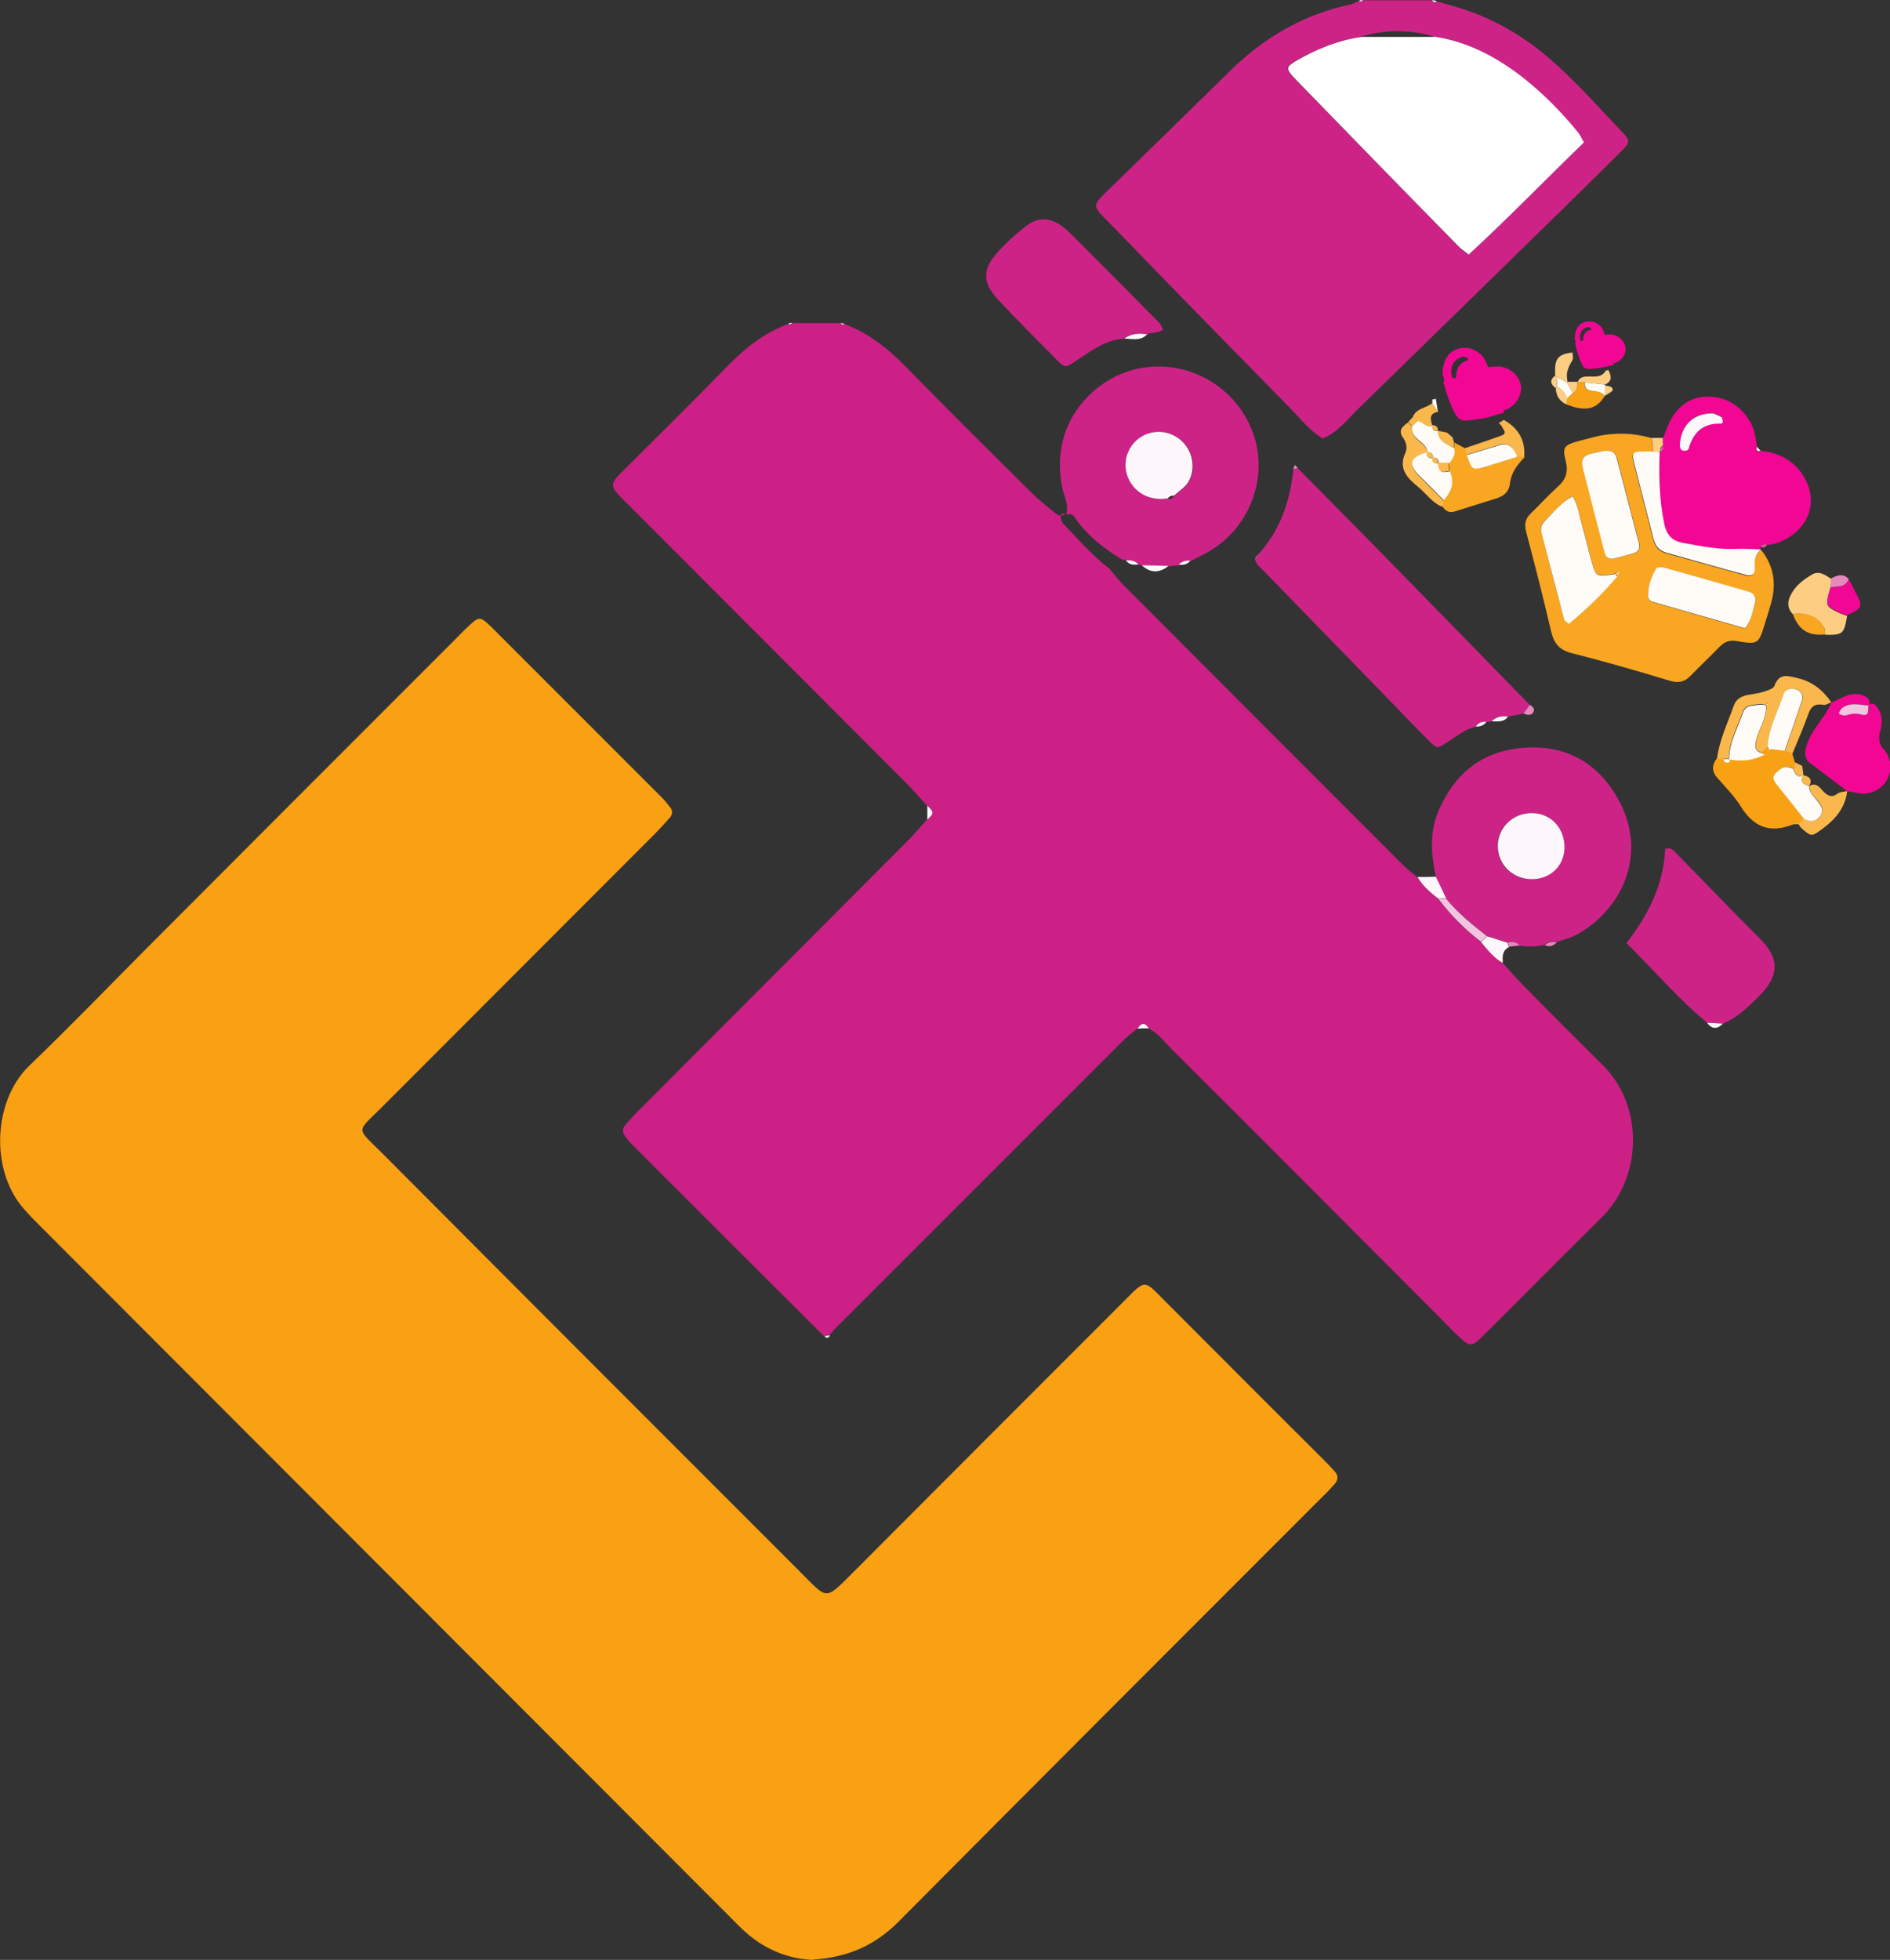 <?xml version="1.0" encoding="UTF-8"?>
<svg id="Layer_1" data-name="Layer 1" xmlns="http://www.w3.org/2000/svg" viewBox="0 0 60.96 63.2">
  <rect x="0" y="0" width="60.96" height="63.2" fill="#333333" stroke="none"/>
  <defs>
    <style>
      .cls-1 {
        fill: #f9a013;
      }

      .cls-2 {
        fill: #fffcf7;
      }

      .cls-3 {
        fill: #fff;
      }

      .cls-4 {
        fill: #cd2387;
      }

      .cls-5 {
        fill: #fdf7fb;
      }

      .cls-6 {
        fill: #fccd82;
      }

      .cls-7 {
        fill: #f9a622;
      }

      .cls-8 {
        fill: #f1c4df;
      }

      .cls-9 {
        fill: #fab74b;
      }

      .cls-10 {
        fill: #e488be;
      }

      .cls-11 {
        fill: #cc2086;
      }

      .cls-12 {
        fill: #d956a3;
      }

      .cls-13 {
        fill: #f10794;
      }

      .cls-14 {
        fill: #f9a115;
      }
    </style>
  </defs>
  <path class="cls-1" d="m26.22,63.2c-.77-.03-1.48-.31-2.1-.83-.2-.17-.38-.36-.56-.54-7.42-7.43-14.84-14.86-22.26-22.29-.16-.16-.33-.33-.48-.5-1.16-1.25-1.05-3.54.12-4.67,1.25-1.2,2.46-2.45,3.68-3.68,3.35-3.36,6.7-6.71,10.06-10.07.12-.12.24-.25.37-.37.41-.39.42-.4.83,0,1.82,1.82,3.64,3.64,5.46,5.46.1.1.19.21.28.33.08.1.07.22,0,.31-.17.19-.35.39-.53.57-2.92,2.93-5.85,5.85-8.77,8.78-.84.84-.85.63.02,1.5,4.49,4.51,8.99,9.01,13.49,13.51.87.87.77.91,1.67.01,2.9-2.91,5.8-5.81,8.71-8.72.77-.77.66-.75,1.39-.02,1.68,1.68,3.35,3.36,5.03,5.03.14.14.29.29.42.44.11.12.12.26.01.39-.13.15-.27.3-.42.44-4.56,4.56-9.12,9.12-13.67,13.7-.76.76-1.64,1.14-2.74,1.21Z"/>
  <path class="cls-11" d="m35.8,18.36c.13.15.25.31.39.46,3.02,3.03,6.04,6.05,9.07,9.08.14.14.3.26.46.39.16.29.42.49.67.7.4.52.86.98,1.38,1.39.21.25.41.5.7.67.19.21.38.44.58.64.87.89,1.75,1.77,2.63,2.64,1.37,1.35,1.28,3.65-.02,4.93-1.3,1.28-2.58,2.58-3.87,3.86-.31.31-.39.3-.72,0-.17-.16-.33-.32-.49-.49-2.92-2.93-5.84-5.86-8.77-8.78-.24-.24-.45-.53-.77-.69-.13-.21-.25-.17-.36.01-.15.13-.32.25-.46.39-3.1,3.1-6.2,6.2-9.3,9.3-.06.06-.11.13-.17.2-.06,0-.12.01-.18.02-2.05-2.04-4.1-4.09-6.14-6.13-.1-.1-.2-.21-.28-.33-.07-.1-.08-.22,0-.32.17-.2.34-.39.53-.57,2.86-2.87,5.72-5.73,8.58-8.6.22-.22.43-.47.64-.7.23-.21.23-.23,0-.45-.21-.23-.42-.47-.64-.7-2.98-2.98-5.95-5.96-8.93-8.94-.74-.74-.75-.65,0-1.39,1.04-1.04,2.09-2.07,3.12-3.13.57-.59,1.19-1.08,1.96-1.37,0,0,.07.02.07.02,0,0,.06-.05.06-.05.52,0,1.04,0,1.57,0,0,0,.06.05.06.05l.07-.02c.77.29,1.39.78,1.96,1.36,1.33,1.36,2.68,2.7,4.03,4.04.26.26.56.5.85.73.1.08.22.05.32-.03,0,0,0,.02,0,.02-.08,0-.18-.03-.19.09,0,.07.03.17.08.22.49.51.95,1.05,1.51,1.47Z"/>
  <path class="cls-4" d="m46.34.04c.19.06.39.11.58.17,1.04.3,1.98.8,2.82,1.48.97.79,1.78,1.73,2.64,2.63.19.2.18.3-.04.51-.57.57-1.15,1.14-1.73,1.71-2.27,2.22-4.55,4.45-6.83,6.67-.35.34-.64.74-1.12.93-.4-.24-.69-.61-1.01-.94-1.88-1.92-3.77-3.84-5.63-5.77-.86-.9-.91-.67,0-1.57,1.22-1.19,2.44-2.38,3.66-3.58,1.1-1.08,2.38-1.82,3.89-2.14.08-.02.16-.07.24-.1,0,0,.08.02.08.02l.06-.05c.74,0,1.48,0,2.22,0,.04.06.09.1.16.03Zm-2.42,1.15c-.78.11-1.5.4-2.17.8-.05.03-.09.07-.14.1-.09.06-.08.15-.04.22.06.1.14.18.22.26,1.75,1.8,3.51,3.59,5.26,5.39.08.08.18.14.31.25,1.28-1.17,2.48-2.41,3.72-3.62-.07-.13-.12-.24-.19-.32-.53-.65-1.11-1.25-1.78-1.77-.85-.66-1.78-1.17-2.87-1.32-.73-.23-1.61-.23-2.33,0Z"/>
  <path class="cls-4" d="m41.86,15.1c.77.78,1.53,1.55,2.3,2.33,1.73,1.76,3.45,3.53,5.18,5.3-.07.09-.14.18-.21.28-.17.03-.33.07-.5.1-.2-.03-.38,0-.53.15-.06.01-.11.02-.17.03-.14-.02-.26.03-.34.15-.35.07-.61.31-.9.49-.33.21-.33.22-.58-.02-.39-.39-.77-.78-1.15-1.18-1.39-1.43-2.78-2.86-4.17-4.29-.12-.12-.27-.23-.31-.4.03-.05.06-.09.08-.14.73-.78,1.05-1.74,1.16-2.78.05,0,.1,0,.15-.02Z"/>
  <path class="cls-4" d="m46.31,28.27c-.15-.72-.21-1.43.09-2.13.53-1.22,1.43-1.94,2.78-2.03,1.38-.09,2.41.53,3.05,1.73.93,1.74.05,3.53-1.38,4.3-.2.11-.43.16-.65.24-.14-.03-.27-.02-.38.09-.27.06-.55.06-.83.02-.1-.12-.24-.13-.38-.1-.22-.07-.44-.14-.66-.21-.46-.37-.92-.74-1.31-1.2-.12-.24-.23-.48-.35-.71Zm3.09.08c.6,0,1.04-.43,1.05-1.01.01-.64-.43-1.11-1.04-1.12-.61-.01-1.11.46-1.11,1.06,0,.61.48,1.07,1.1,1.07Z"/>
  <path class="cls-4" d="m34.4,16.58s0-.02,0-.02c.07-.3-.08-.56-.14-.84-.4-2.04.92-3.33,2.08-3.73,1.75-.6,3.67.43,4.15,2.22.35,1.29-.19,2.8-1.49,3.57-.2.12-.41.21-.61.32-.14-.02-.27.01-.37.13-.11,0-.22.02-.32.03-.29,0-.58-.01-.86-.02l-.05-.03s-.06.01-.06.01c-.11-.12-.25-.15-.4-.13l-.06-.04s-.07,0-.07,0c-.61-.37-1.16-.8-1.56-1.4-.05-.08-.14-.08-.22-.06Zm3.27-.5c.1.03.16-.02.21-.1.15-.13.33-.25.44-.41.33-.5.13-1.19-.4-1.5-.56-.32-1.26-.09-1.52.5-.24.55.03,1.19.59,1.43.22.09.44.11.68.07Z"/>
  <path class="cls-7" d="m56.8,17.73c.41.51.5,1.08.33,1.7-.06.22-.13.44-.2.66-.21.69-.22.7-.93.58-.23-.04-.39.04-.54.19-.3.31-.62.61-.92.92-.2.21-.4.26-.69.17-1.05-.32-2.1-.62-3.16-.89-.4-.1-.57-.32-.66-.7-.25-1.07-.52-2.13-.8-3.19-.07-.26-.04-.44.15-.62.29-.28.56-.58.86-.85.27-.24.35-.49.26-.84-.11-.43-.05-.5.35-.62.14-.04.28-.07.42-.11q1.01-.29,2.01,0c.01.15.02.3.04.45-.09,0-.17,0-.26,0-.39-.01-.45.03-.37.34.2.81.42,1.62.62,2.43.06.25.17.42.42.49.86.24,1.72.48,2.58.72.2.05.29-.03.28-.29-.01-.22.04-.39.2-.53Zm-4.67.75s-.05.02-.08.03c-.55.08-.57.08-.7-.36-.12-.41-.2-.84-.33-1.25-.09-.29-.11-.61-.3-.91-.39.24-.64.56-.92.83-.12.11-.11.25-.07.4.24.92.47,1.83.72,2.75.01.04.08.07.15.14.57-.47,1.1-.98,1.57-1.55.02-.03.07-.08.06-.09-.03-.05-.08-.04-.11.01Zm4.16,1.78c.2-.26.23-.53.31-.77.06-.18.03-.34-.2-.4-.92-.26-1.83-.52-2.75-.78-.07-.02-.2-.01-.23.03-.17.27-.27.57-.26.9,0,.1.08.15.16.18.99.29,1.99.57,2.97.85Zm-4.55-5.72c-.08.02-.25.04-.42.09-.24.07-.33.19-.26.45.23.92.47,1.84.71,2.76.05.18.18.2.34.16.19-.05.39-.1.58-.16.16-.05.22-.16.18-.33-.24-.92-.48-1.84-.72-2.75-.04-.15-.14-.25-.4-.22Z"/>
  <path class="cls-13" d="m56.79,14.54c.5.05.93.23,1.26.64.6.76.43,1.7-.41,2.18-.2.12-.41.2-.64.21-.09-.03-.16-.01-.22.06-.01.03,0,.07.01.1-.26,0-.52-.03-.78-.02-.58.03-1.15-.09-1.72-.19-.35-.07-.55-.25-.62-.61-.16-.77-.18-1.55-.15-2.33h.05c.08-.05.09-.11.07-.19,0-.08,0-.16-.01-.24.08-.19.14-.38.23-.56.26-.5.67-.81,1.24-.8.58.01,1.04.29,1.35.81.15.26.18.55.22.83-.04.12,0,.15.12.13Zm-1.53-1.22c-.66,0-1.05.39-1.08,1.04,0,.05.03.13.07.15.08.04.19.03.22-.06.15-.53.49-.81,1.05-.8.02,0,.05-.04.05-.06,0-.05-.02-.13-.05-.15-.09-.06-.2-.1-.26-.12Z"/>
  <path class="cls-13" d="m51.79,10.79c.16-.02.31,0,.44.1.25.19.27.49.05.7-.05.05-.11.09-.18.11-.03,0-.05,0-.06.04,0,.01,0,.02.01.03-.08.02-.16.03-.24.05-.18.05-.36.06-.54.08-.11,0-.19-.03-.24-.14-.11-.23-.18-.46-.23-.71h.01s.02-.05,0-.07c0-.02-.02-.05-.02-.07,0-.06.01-.13.03-.19.04-.17.14-.3.32-.34.18-.04.34,0,.48.14.07.07.1.15.13.24,0,.04.01.05.05.03Zm-.57-.25c-.2.05-.29.2-.25.41,0,.02.02.04.03.04.03,0,.06,0,.06-.03,0-.18.09-.29.26-.33,0,0,.01-.02.01-.02,0-.02-.02-.04-.03-.04-.03-.01-.07-.01-.09-.02Z"/>
  <path class="cls-13" d="m48.06,11.84c.24-.05.46-.03.67.11.39.27.44.72.12,1.07-.08.08-.16.15-.27.19-.04,0-.07.02-.09.06,0,.02,0,.03.02.04-.12.03-.24.06-.36.1-.27.09-.54.12-.82.15-.17.02-.29-.04-.38-.19-.18-.33-.3-.69-.4-1.06h.02s.03-.07,0-.11c-.01-.04-.03-.07-.04-.11,0-.1,0-.2.03-.29.05-.27.2-.47.46-.55.27-.08.52-.02.74.18.11.1.16.23.22.35,0,.06.03.07.07.04Zm-.88-.34c-.3.09-.43.33-.35.64,0,.02.03.06.05.06.04,0,.09-.01.09-.06,0-.27.11-.45.37-.52,0,0,.02-.03.01-.04-.01-.02-.03-.06-.05-.06-.05-.01-.11-.02-.14-.02Z"/>
  <path class="cls-4" d="m55.06,32.98c-.93-.77-1.71-1.69-2.6-2.57.72-.92,1.2-1.91,1.25-3.04.19-.05.26.05.34.13.89.9,1.76,1.82,2.66,2.71.66.65.76,1.21-.04,1.98-.33.32-.66.64-1.1.82-.17-.01-.34-.02-.51-.03Z"/>
  <path class="cls-4" d="m37.52,10.61c-.14.16-.36.09-.52.17-.26-.04-.51-.05-.73.14-.64.03-1.12.43-1.63.76-.26.17-.3.18-.52-.04-.65-.66-1.31-1.31-1.94-1.99-.48-.52-.5-.94-.05-1.46.28-.33.61-.62.95-.89.42-.33.84-.29,1.26.06.18.15.34.32.5.48.86.86,1.71,1.72,2.57,2.59.03.06.07.12.1.18Z"/>
  <path class="cls-13" d="m59.08,22.65c.33-.13.63-.38,1.02-.22.13.05.24.13.19.31-.25,0-.51-.09-.76.02-.11.05-.18.14-.21.25.08.02.16.07.22.05.17-.05.32-.08.5-.03.29.09.21-.17.24-.31.08-.03.16-.05.22.03.21.24.23.52.15.81-.07.24-.06.44.13.63.06.06.1.14.13.22.2.52-.11,1.06-.65,1.17-.24.05-.45-.05-.68-.06,0,0,.01,0,.01,0l-1.28-.97c-.13-.19-.09-.36-.02-.57.17-.49.58-.85.78-1.32h.01Z"/>
  <path class="cls-14" d="m57.99,26.58c-.06,0-.12,0-.17.01-.73.29-1.26.08-1.67-.58-.21-.34-.5-.63-.77-.94-.18-.21-.16-.42,0-.62.07,0,.14.01.21.02.02.08.06.13.15.11.05,0,.06-.05.03-.11h0c.46.09.79.04,1.2-.18.03-.08.08-.15.18-.14.14.01.28.03.42.05.08.04.16.07.24.11.03.09.06.18.08.27-.02.07-.03.14-.05.21-.13-.06-.25-.11-.39,0-.28.2-.31.28-.11.54.28.36.57.71.85,1.07-.07.06-.13.13-.2.19Z"/>
  <path class="cls-2" d="m53.53,14.57c-.03.78-.01,1.56.15,2.33.08.37.27.55.62.61.57.1,1.13.22,1.72.19.26-.01.52.01.78.02,0,0,0,0,0,0-.16.14-.22.3-.2.53.02.26-.08.34-.28.29-.86-.23-1.72-.48-2.58-.72-.25-.07-.36-.24-.42-.49-.2-.81-.42-1.62-.62-2.43-.08-.31-.02-.35.37-.34.09,0,.17,0,.26,0,.07,0,.14,0,.21,0Z"/>
  <path class="cls-9" d="m55.59,24.48c-.07,0-.14-.01-.21-.02.08-.6.34-1.14.54-1.7.07-.21.24-.31.45-.35.17-.03.34-.05.5-.1.13-.04.33-.1.36-.19.16-.44.45-.32.76-.25.47.11.81.39,1.08.78,0,0-.01,0-.01,0-.08.03-.17.09-.24.08-.27-.05-.41.04-.5.31-.15.43-.34.85-.51,1.27-.08-.04-.16-.07-.24-.1.19-.54.38-1.08.56-1.62.07-.21-.09-.38-.32-.38-.13,0-.23.06-.27.17-.19.56-.5,1.09-.52,1.71l-.2.18c-.22-.07-.21-.23-.17-.41.09-.38.35-.71.32-1.13.07-.03.08-.05.03-.05,0,0-.01.04-.02.06-.17-.07-.34-.02-.5,0-.12.02-.22.08-.26.19-.17.51-.46.98-.46,1.54,0,0,0,0,0,0-.06,0-.12,0-.18,0Z"/>
  <path class="cls-7" d="m49.17,14.75c-.24.24-.43.5-.47.85-.03.26-.19.39-.43.47-.46.14-.91.29-1.37.43-.15.04-.28-.02-.36-.15,0-.08.01-.15.02-.23.26-.32.31-.56.19-.92,0-.09,0-.18-.01-.27.09-.15.22-.29.15-.49.02-.05.03-.11.02-.17.11.06.22.12.33.18.03.07.06.14.09.21.16.48.18.5.56.39.36-.1.71-.22,1.07-.33l.23.02Z"/>
  <path class="cls-6" d="m59.58,19.84c-.1.61-.14.64-.71.63-.01-.08,0-.18-.04-.24-.23-.38-.59-.47-1.01-.43-.25-.27-.12-.55.04-.78.14-.2.36-.36.58-.49.23-.14.43.01.63.14,0,.09-.02.19-.03.29-.17.59-.17.59.31.82.07.03.15.05.23.08Z"/>
  <path class="cls-9" d="m46.56,16.12c0,.08-.01.15-.02.23-.34-.12-.53-.43-.8-.65-.35-.28-.65-.59-.41-1.1.07-.16.03-.34-.08-.49-.17-.24,0-.37.17-.49.04.04.08.09.13.13-.03.15.02.27.13.39.13.14.34.23.36.46-.57.15-.64.37-.25.77.25.26.51.51.77.77Z"/>
  <path class="cls-9" d="m57.99,26.58c.07-.06.13-.13.2-.19.19.12.37.13.52-.08.13-.18.05-.32-.06-.46-.12-.16-.3-.28-.29-.51.25-.13.35.09.48.21.14.13.26.17.43.04.08-.06.21-.06.32-.08,0,0-.02,0-.01,0-.07.59-.44.97-.9,1.29-.24.17-.29.17-.58-.1-.04-.04-.07-.09-.1-.14Z"/>
  <path class="cls-13" d="m59.58,19.84c-.08-.03-.16-.04-.23-.08-.48-.23-.48-.23-.31-.82.22-.03.49.02.59-.27.1.2.2.39.3.59.14.31.1.38-.35.57Z"/>
  <path class="cls-9" d="m47.32,14.67c-.03-.07-.06-.14-.09-.21.4-.14.81-.27,1.21-.42.18-.07.05-.18.01-.27-.02-.05-.07-.09-.11-.13.05-.03.11-.06.16-.1.47.26.71.66.66,1.2-.08,0-.15-.01-.23-.02q-.19-.49-.55-.38c-.36.11-.71.21-1.07.32Z"/>
  <path class="cls-14" d="m51.76,12.77c-.32.53-.77.45-1.24.27,0-.07.02-.13.03-.2.06-.06.12-.11.18-.17.15-.08.15-.22.15-.36,0,0,0,0,0,0,.08,0,.15.01.23.02-.02.16.05.25.21.27.16.02.32.03.43.17Z"/>
  <path class="cls-7" d="m57.82,19.79c.41-.04.78.05,1.01.43.04.07.03.16.04.24-.55.05-.86-.14-1.05-.68Z"/>
  <path class="cls-5" d="m47.96,30.19c.22.07.44.14.66.21.02.05.03.09.05.14-.22.11-.21.31-.2.51-.29-.16-.49-.42-.7-.67l.19-.18Z"/>
  <path class="cls-5" d="m46.31,28.27c.12.24.23.48.34.71-.09,0-.18,0-.26,0-.25-.2-.51-.41-.67-.7.2,0,.39,0,.59-.01Z"/>
  <path class="cls-6" d="m50.72,11.36c0,.08.03.18,0,.25-.18.3-.21.44-.16.7,0,0-.02.02-.02.02-.11-.06-.22-.11-.33-.17l-.05-.05s0-.06,0-.08c-.02-.41.06-.62.56-.66Z"/>
  <path class="cls-2" d="m51.76,12.77c-.11-.14-.28-.15-.43-.17-.16-.02-.23-.11-.21-.27.22.02.44.05.65.07,0,0,0,.04,0,.04,0,.11,0,.22,0,.33h0Z"/>
  <path class="cls-9" d="m46.39,13.29s0-.01,0-.01c-.3.05-.26.24-.19.44-.2.1-.31-.13-.49-.14-.05-.05-.1-.09-.14-.14.12-.28.43-.28.63-.44.06.09.12.19.19.28Z"/>
  <path class="cls-6" d="m51.77,12.4c-.22-.02-.44-.05-.65-.07-.08,0-.15-.01-.23-.02.07-.16.21-.17.35-.17.19,0,.41.04.54-.17.03-.03.06-.04.1-.03.1.19.12.36-.11.46Z"/>
  <path class="cls-10" d="m59.63,18.67c-.11.29-.37.23-.59.27,0-.1.02-.19.02-.29.19-.09.38-.18.57.02Z"/>
  <path class="cls-5" d="m36.83,18.23c.29,0,.58.01.86.02-.29.23-.58.24-.86-.02Z"/>
  <path class="cls-6" d="m53.53,14.57c-.07,0-.14,0-.21,0-.01-.15-.02-.3-.04-.45.12,0,.23,0,.35,0,0,.08,0,.16.01.24-.07.05-.11.1-.07.19h-.05Z"/>
  <path class="cls-5" d="m36.27,10.92c.22-.18.47-.17.73-.14-.21.23-.48.14-.73.14Z"/>
  <path class="cls-6" d="m50.55,12.84c0,.07-.02.13-.03.2-.22-.1-.33-.28-.34-.52,0,0,.05-.04.05-.04.17.06.26.21.33.36Z"/>
  <path class="cls-5" d="m55.06,32.98c.17.01.34.02.51.03-.19.19-.36.18-.51-.03Z"/>
  <path class="cls-5" d="m48.11,23.26c.15-.15.33-.18.53-.15-.14.19-.34.15-.53.15Z"/>
  <path class="cls-10" d="m49.13,23.01c.07-.09.14-.18.21-.28.12.06.18.16.1.26-.07.09-.2.07-.31.01Z"/>
  <path class="cls-5" d="m36.69,33.17c.11-.18.23-.22.36-.01-.12,0-.24,0-.36.01Z"/>
  <path class="cls-5" d="m36.32,18.07c.15-.01.29.01.4.13-.16.02-.3.02-.4-.13Z"/>
  <path class="cls-2" d="m46.39,13.29c-.06-.09-.12-.19-.19-.28,0-.04,0-.09,0-.13.04,0,.08,0,.11-.03.02.15.05.29.07.44Z"/>
  <path class="cls-6" d="m51.76,12.76c0-.11,0-.22,0-.33.11.02.24.01.26.14,0,.04-.11.1-.18.15-.02.02-.05.02-.08.03Z"/>
  <path class="cls-5" d="m47.6,23.43c.08-.12.2-.17.34-.15-.08.12-.21.15-.34.15Z"/>
  <path class="cls-6" d="m50.18,12.52c-.17-.13-.21-.26-.02-.41,0,0,.05.05.05.05,0,.11,0,.21.01.32l-.05.04Z"/>
  <path class="cls-10" d="m48.68,30.53s-.03-.09-.05-.14c.14-.03.28-.02.38.1-.11.01-.22.02-.33.04Z"/>
  <path class="cls-5" d="m38.02,18.21c.1-.11.23-.14.37-.13-.09.13-.23.14-.37.13Z"/>
  <path class="cls-10" d="m49.83,30.48c.11-.11.24-.12.38-.09-.11.11-.23.16-.38.09Z"/>
  <path class="cls-5" d="m29.91,25.98c.22.22.22.24,0,.45,0-.15,0-.3,0-.45Z"/>
  <path class="cls-5" d="m40.56,17.9s-.06.09-.08.14c.01-.06.04-.1.08-.14Z"/>
  <path class="cls-5" d="m37.52,10.61c-.03-.06-.07-.12-.1-.18.03.06.07.12.1.18Z"/>
  <path class="cls-12" d="m56.78,17.63c.06-.07.13-.09.22-.06-.06.07-.12.12-.22.06Z"/>
  <path class="cls-5" d="m27.24,10.45l-.07.02s-.06-.05-.06-.05c.05,0,.09.01.13.03Z"/>
  <path class="cls-5" d="m26.59,43.08c.06,0,.12-.01.18-.02-.05.1-.11.11-.18.02Z"/>
  <path class="cls-10" d="m41.86,15.1s-.1.02-.15.02c.02-.04.04-.09.06-.13.03.04.06.07.09.11Z"/>
  <path class="cls-9" d="m45.42,13.61c.05-.06.1-.11.16-.17.05.05.09.09.14.14-.06.05-.11.11-.17.16-.04-.04-.08-.09-.13-.13Z"/>
  <path class="cls-5" d="m25.55,10.41l-.06.05s-.07-.02-.07-.02c.04-.02.08-.03.13-.03Z"/>
  <path class="cls-2" d="m56.79,14.54c-.11.02-.16-.01-.12-.13.04.04.08.09.12.13Z"/>
  <path class="cls-5" d="m46.34.04c-.07.06-.12.02-.16-.03.06,0,.11,0,.16.03Z"/>
  <path class="cls-5" d="m43.96,0l-.06.05s-.08-.02-.08-.02c.04-.02.09-.03.14-.03Z"/>
  <path class="cls-8" d="m46.39,28.99c.09,0,.18,0,.26,0,.38.46.84.83,1.31,1.2-.06.06-.13.12-.19.18-.52-.4-.98-.86-1.38-1.39Z"/>
  <path class="cls-3" d="m46.25,1.18c1.09.16,2.02.66,2.87,1.32.66.52,1.25,1.12,1.78,1.77.07.09.11.19.19.32-1.25,1.21-2.45,2.45-3.72,3.62-.13-.11-.23-.17-.31-.25-1.76-1.79-3.51-3.59-5.26-5.39-.08-.08-.16-.17-.22-.26-.04-.07-.05-.16.04-.22.05-.03.09-.07.14-.1.68-.4,1.39-.69,2.17-.8.78,0,1.55,0,2.33,0Z"/>
  <path class="cls-5" d="m49.41,28.35c-.62,0-1.1-.47-1.1-1.07,0-.6.5-1.07,1.11-1.06.61.01,1.05.49,1.04,1.12-.01.58-.45,1.01-1.05,1.01Z"/>
  <path class="cls-5" d="m37.66,16.07c-.23.04-.46.02-.68-.07-.56-.23-.83-.88-.59-1.43.26-.59.96-.82,1.52-.5.53.3.72,1,.4,1.5-.11.16-.29.27-.44.41-.09,0-.16.02-.21.1Z"/>
  <path class="cls-2" d="m52.18,18.57c-.48.57-1.01,1.08-1.58,1.55-.07-.07-.14-.1-.15-.14-.24-.92-.48-1.83-.72-2.75-.04-.15-.04-.29.07-.4.28-.28.52-.6.92-.83.19.3.21.62.3.91.12.41.21.84.33,1.25.13.44.15.44.7.36.03,0,.05-.02.08-.03,0,0-.02.07-.02.07l.07.02Z"/>
  <path class="cls-2" d="m56.29,20.26c-.98-.28-1.97-.56-2.97-.85-.08-.02-.16-.08-.16-.18-.01-.33.09-.62.26-.9.03-.04.16-.05.23-.03.92.25,1.83.52,2.75.78.22.06.25.22.2.4-.08.25-.1.51-.31.77Z"/>
  <path class="cls-2" d="m51.74,14.54c.27-.03.36.07.4.22.24.92.48,1.84.72,2.75.04.17-.01.28-.18.33-.19.06-.39.11-.58.16-.16.04-.29.01-.34-.16-.24-.92-.48-1.84-.71-2.76-.06-.26.02-.38.26-.45.17-.04.34-.07.42-.09Z"/>
  <path class="cls-6" d="m52.13,18.48c.03-.05.08-.06.11-.01,0,.01-.04.06-.06.09,0,0-.07-.02-.07-.02l.02-.07Z"/>
  <path class="cls-5" d="m55.26,13.33c.05.02.16.06.26.12.04.02.04.1.05.15,0,.02-.03.06-.05.06-.57-.02-.9.26-1.05.8-.02.08-.14.09-.22.06-.04-.02-.07-.1-.07-.15.03-.65.43-1.05,1.08-1.04Z"/>
  <path class="cls-12" d="m53.57,14.57c-.04-.09,0-.14.07-.19.02.08.01.15-.07.19Z"/>
  <path class="cls-8" d="m60.27,22.73c-.03.14.06.39-.24.31-.18-.05-.33-.02-.5.03-.07.02-.15-.03-.22-.05.03-.12.09-.2.21-.25.25-.12.51-.03.76-.02,0,0,0-.01,0-.01Z"/>
  <path class="cls-2" d="m56.96,22.74c.03.42-.23.75-.32,1.13-.04.17-.05.34.17.41,0,0,.08.04.08.04h.09s-.01-.01-.01-.01c-.41.21-.74.26-1.2.18,0-.56.29-1.03.46-1.54.04-.11.14-.18.26-.19.17-.02.34-.07.5,0h-.01Z"/>
  <path class="cls-2" d="m57.01,24.09c.03-.61.33-1.14.52-1.71.04-.11.14-.17.27-.17.23,0,.39.17.32.38-.18.54-.37,1.08-.56,1.62-.14-.02-.28-.04-.42-.05-.1,0-.14.06-.18.14,0,0,.01,0,.01,0,.1-.06.11-.13.04-.22Z"/>
  <path class="cls-2" d="m58.35,25.35c0,.23.18.35.29.51.11.14.2.28.06.46-.15.2-.33.19-.52.08-.28-.36-.57-.71-.85-1.07-.2-.25-.17-.33.11-.54.14-.1.26-.05.39,0,.07.13.11.32.34.21,0,0,0,0,0,0-.13.21,0,.29.18.35h0Z"/>
  <path class="cls-9" d="m58.18,25c-.23.11-.27-.08-.34-.21.02-.07.03-.14.05-.21.08.04.16.08.24.12.01.1.03.2.04.31Z"/>
  <path class="cls-2" d="m55.59,24.48h.18c.04.06.03.11-.03.11-.09.02-.14-.03-.15-.11Z"/>
  <path class="cls-2" d="m56.98,22.75s.01-.06.02-.06c.05,0,.04.02-.03.05,0,0,.01.01.01.01Z"/>
  <path class="cls-14" d="m57.01,24.09c.07.09.06.16-.04.22,0,0-.09,0-.09,0,0,0-.08-.04-.08-.04.07-.06.14-.12.2-.18Z"/>
  <path class="cls-2" d="m46.56,16.12c-.26-.26-.51-.51-.77-.77-.39-.39-.32-.61.25-.77,0,0,0,0,0,0-.04.16.03.21.18.18h0c-.03.14.04.2.18.17h0c.05.31.06.32.37.27.13.36.08.59-.19.92Z"/>
  <path class="cls-2" d="m45.55,13.74c.06-.05.11-.11.17-.16.17,0,.28.24.49.14,0,0,0,0,0,0-.03.15.05.19.18.18h0c0,.33.28.42.51.55.07.2-.05.34-.15.49-.12,0-.24,0-.35,0,0,0,0,0,0,0,.01-.13-.06-.19-.18-.18,0,0,0,0,0,0,0-.13-.06-.18-.18-.18,0,0,0,0,0,0-.02-.23-.23-.32-.36-.46-.11-.11-.16-.23-.13-.39Z"/>
  <path class="cls-2" d="m47.32,14.67c.36-.11.71-.21,1.07-.32q.36-.11.55.38c-.36.11-.71.23-1.07.33-.38.11-.4.09-.56-.39Z"/>
  <path class="cls-9" d="m46.88,14.44c-.23-.13-.51-.21-.51-.55.1.02.2.04.3.06.06.05.12.1.18.15.02.06.03.12.05.17,0,.06,0,.11-.02.17Z"/>
  <path class="cls-9" d="m46.38,14.92c.12,0,.24,0,.35,0,0,.09,0,.18.01.27-.31.05-.32.04-.37-.28Z"/>
  <path class="cls-6" d="m50.88,12.31c0,.14,0,.28-.15.36l-.19-.34s.02-.02.02-.02c.11,0,.22,0,.32,0Z"/>
  <path class="cls-2" d="m50.54,12.33c.06.11.13.23.19.34-.06.06-.12.11-.18.17-.07-.16-.15-.3-.33-.36,0-.11,0-.21-.01-.32.11.06.22.11.33.17Z"/>
  <path class="cls-9" d="m58.35,25.35c-.17-.06-.31-.14-.18-.35.2.04.3.14.18.35Z"/>
  <path class="cls-9" d="m46.38,13.89c-.13.01-.21-.03-.18-.18.12,0,.18.06.18.18Z"/>
  <path class="cls-9" d="m46.2,14.75c.13,0,.19.05.18.18-.15.02-.21-.03-.18-.18Z"/>
  <path class="cls-9" d="m46.03,14.57c.12,0,.19.06.18.18-.15.03-.22-.02-.18-.18Z"/>
</svg>